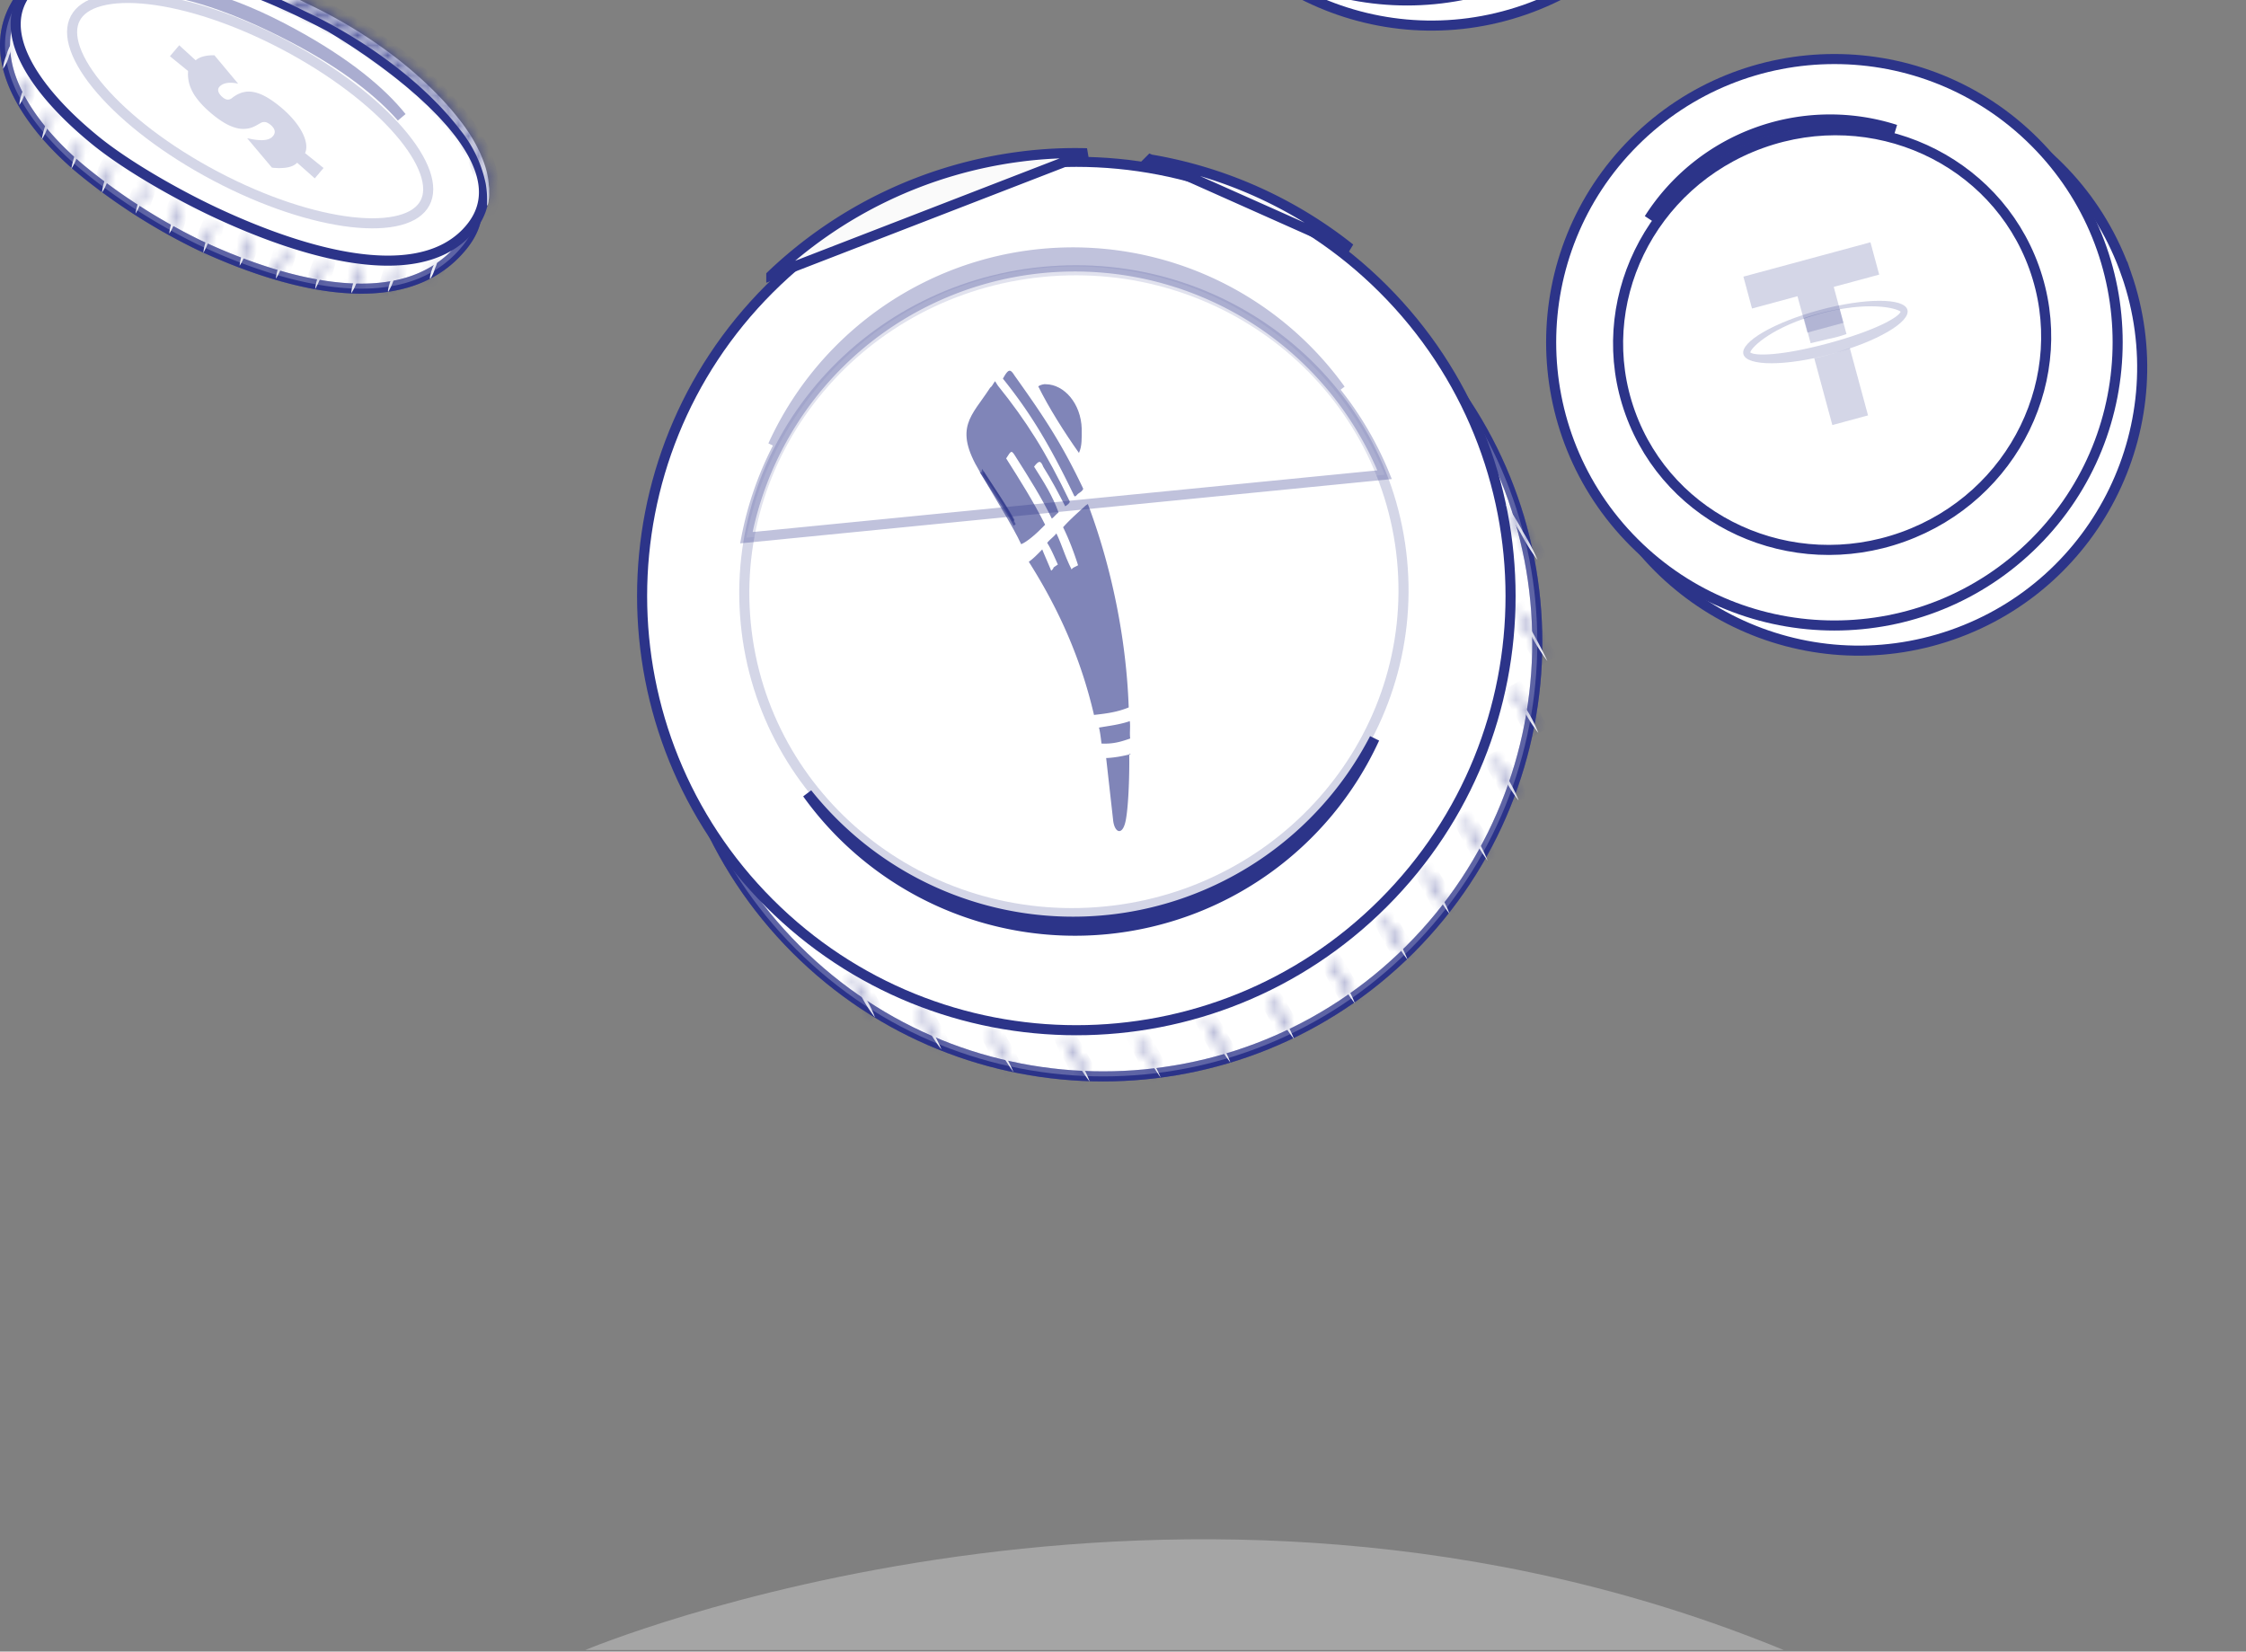 <svg width="223" height="164" fill="none" xmlns="http://www.w3.org/2000/svg"><rect width="100%" height="100%" fill="#808080" stroke="none"/><path d="M58.103 163.844s58.827-24.75 119.001 0h-119z" fill="#fff" fill-opacity=".29"/><path d="M211.127 27.241c5.1 14.671-2.659 30.7-17.33 35.8-14.67 5.1-30.698-2.659-35.799-17.33-5.1-14.67 2.659-30.698 17.329-35.799 14.671-5.1 30.699 2.659 35.8 17.33z" fill="#fff" stroke="#2C3489"/><path d="M202.02 14.1c10.983 10.983 10.983 28.79 0 39.773-10.982 10.983-28.789 10.983-39.772 0-10.983-10.983-10.983-28.79 0-39.773 10.983-10.983 28.79-10.983 39.772 0z" fill="#fff" stroke="#2C3489"/><path d="M201.961 26.557c3.878 10.783-1.938 22.768-13.024 26.755-11.086 3.987-23.203-1.55-27.081-12.332-3.877-10.782 1.939-22.768 13.025-26.754 11.085-3.987 23.202 1.55 27.08 12.331z" fill="#fff" stroke="#2C3489"/><path d="M174.576 13.35a22.297 22.297 0 0 0-10.844 8.377 21.3 21.3 0 0 1 24.472-8.847 22.3 22.3 0 0 0-13.628.47z" fill="#E0E0E0" stroke="#2C3489"/><path d="M168.694-34.824c5.1 14.67-2.658 30.698-17.329 35.799-14.671 5.1-30.699-2.658-35.799-17.33-5.101-14.67 2.658-30.698 17.329-35.799 14.671-5.1 30.699 2.659 35.799 17.33z" fill="#fff" stroke="#2C3489"/><path d="M159.588-47.965c10.983 10.983 10.983 28.79 0 39.772-10.983 10.983-28.79 10.983-39.773 0-10.983-10.983-10.983-28.79 0-39.772 10.983-10.983 28.79-10.983 39.773 0zM140.007 33.282c16.837 16.837 16.837 44.135 0 60.972-16.837 16.838-44.136 16.838-60.973 0-16.837-16.837-16.837-44.135 0-60.972 16.837-16.837 44.136-16.837 60.973 0z" fill="#fff" stroke="#2C3489"/><path opacity=".4" d="M140.007 33.282c16.837 16.837 16.837 44.135 0 60.972-16.837 16.838-44.136 16.838-60.973 0-16.837-16.837-16.837-44.135 0-60.972 16.837-16.837 44.136-16.837 60.973 0z" fill="#fff" stroke="#2C3489"/><path d="M137.353 28.697c16.837 16.837 16.837 44.135 0 60.973-16.837 16.837-44.136 16.837-60.973 0-16.837-16.838-16.837-44.136 0-60.973 16.837-16.837 44.136-16.837 60.973 0z" fill="#fff" stroke="#2C3489"/><path opacity=".2" d="M139.205 55.588c1.703 17.527-11.489 33.173-29.494 34.922-18.005 1.75-33.962-11.064-35.665-28.59-1.703-17.528 11.488-33.173 29.494-34.923 18.005-1.75 33.962 11.064 35.665 28.59z" fill="#fff" stroke="#2C3489"/><path d="M109.802 91.366a33.708 33.708 0 0 1-29.65-12.58 32.718 32.718 0 0 0 29.741 13.476 32.722 32.722 0 0 0 26.582-18.934 33.712 33.712 0 0 1-26.673 18.039zm0 0-.048-.498m.048.498-.048-.498m.048.498-.048-.498m.048.498-.048-.498" fill="#FAFAFA" stroke="#2C3489"/><path opacity=".3" d="M103.457 26.114a33.713 33.713 0 0 0-26.71 18.117 32.723 32.723 0 0 1 56.352-5.547 33.716 33.716 0 0 0-29.643-12.57zm23.996 7.614a33.22 33.22 0 0 1 10.02 13.41l-63.369 6.254a33.212 33.212 0 0 1 53.349-19.664z" fill="#fff" stroke="#2C3489"/><path d="M76.58 27.348a44.118 44.118 0 0 1 5.316-4.334 43.852 43.852 0 0 1 12.701-6.057 43.872 43.872 0 0 1 6.714-1.403 42.078 42.078 0 0 1 6.603-.335L76.58 27.349zm37.647-11.513a43.444 43.444 0 0 1 19.821 8.838l-19.821-8.838z" fill="#FAFAFA" stroke="#2C3489"/><mask id="a" fill="#fff"><path d="M100.635 106.47a26.38 26.38 0 0 1-2.606-4.564 26.793 26.793 0 0 1 2.606 4.564z"/></mask><path d="M100.635 106.47a26.38 26.38 0 0 1-2.606-4.564 26.793 26.793 0 0 1 2.606 4.564z" fill="#fff"/><path d="m98.03 101.906.815-.579-1.73.986.914-.407zm3.419 3.984a25.382 25.382 0 0 1-2.506-4.391l-1.827.814a27.39 27.39 0 0 0 2.704 4.737l1.629-1.16zm-4.235-3.406a25.8 25.8 0 0 1 2.508 4.394l1.826-.816a27.825 27.825 0 0 0-2.703-4.735l-1.631 1.157z" fill="#2C3489" mask="url(#a)"/><mask id="b" fill="#fff"><path d="M93.455 104.181a12.328 12.328 0 0 1-1.363-2.125 12.126 12.126 0 0 1-1.132-2.254 24.049 24.049 0 0 1 2.505 4.379h-.01z"/></mask><path d="M93.455 104.181a12.328 12.328 0 0 1-1.363-2.125 12.126 12.126 0 0 1-1.132-2.254 24.049 24.049 0 0 1 2.505 4.379h-.01z" fill="#fff"/><path d="m93.455 104.181-.782.623.3.377h.482v-1zm-1.363-2.125.893-.45-.023-.046-.028-.043-.842.539zm-1.132-2.254.811-.585-1.746.938.935-.353zm2.505 4.379v1h1.533l-.618-1.403-.915.403zm.772-.624a11.33 11.33 0 0 1-1.252-1.951l-1.785.901c.41.814.905 1.584 1.473 2.297l1.564-1.247zm-1.302-2.04a11.162 11.162 0 0 1-1.04-2.069l-1.87.707c.322.854.733 1.672 1.225 2.44l1.684-1.078zm-2.786-1.13a23.027 23.027 0 0 1 2.4 4.197l1.831-.806a25.052 25.052 0 0 0-2.609-4.561l-1.622 1.17zm3.316 2.794h-.01v2h.01v-2z" fill="#2C3489" mask="url(#b)"/><mask id="c" fill="#fff"><path d="M86.876 101.029a12.495 12.495 0 0 1-1.358-2.124 12.213 12.213 0 0 1-1.137-2.255c.526.66.982 1.371 1.363 2.124.454.71.834 1.466 1.132 2.255z"/></mask><path d="M86.876 101.029a12.495 12.495 0 0 1-1.358-2.124 12.213 12.213 0 0 1-1.137-2.255c.526.66.982 1.371 1.363 2.124.454.71.834 1.466 1.132 2.255z" fill="#fff"/><path d="m85.518 98.904.893-.45-.023-.046-.028-.044-.842.54zm-1.137-2.254.782-.624-1.717.98.935-.356zm1.363 2.124-.893.451.023.046.027.042.843-.539zm1.916 1.634a11.48 11.48 0 0 1-1.25-1.954l-1.784.901c.41.813.901 1.581 1.466 2.295l1.568-1.242zm-1.3-2.044a11.21 11.21 0 0 1-1.044-2.07l-1.87.712c.325.853.737 1.67 1.23 2.439l1.684-1.08zm-2.761-1.09c.483.605.903 1.26 1.252 1.951l1.785-.902a13.314 13.314 0 0 0-1.473-2.296l-1.564 1.246zm1.302 2.04c.418.651.766 1.345 1.04 2.068l1.87-.707a13.159 13.159 0 0 0-1.225-2.44L84.9 99.313z" fill="#2C3489" mask="url(#c)"/><mask id="d" fill="#fff"><path d="M108.195 107.397a13.359 13.359 0 0 1-1.413-2.219 12.97 12.97 0 0 1-1.187-2.345 13.243 13.243 0 0 1 1.413 2.215c.474.74.872 1.528 1.187 2.349z"/></mask><path d="M108.195 107.397a13.359 13.359 0 0 1-1.413-2.219 12.97 12.97 0 0 1-1.187-2.345 13.243 13.243 0 0 1 1.413 2.215c.474.74.872 1.528 1.187 2.349z" fill="#fff"/><path d="m106.782 105.178.892-.452-.023-.045-.027-.043-.842.54zm-1.187-2.345.785-.619-1.718.978.933-.359zm1.413 2.215-.893.451.023.045.028.043.842-.539zm1.974 1.732c-.502-.64-.94-1.328-1.308-2.054l-1.784.903c.427.843.935 1.642 1.518 2.385l1.574-1.234zm-1.358-2.142a12.013 12.013 0 0 1-1.096-2.164l-1.866.718c.34.883.768 1.729 1.278 2.525l1.684-1.079zm-2.815-1.186c.502.637.94 1.323 1.306 2.047l1.785-.903a14.205 14.205 0 0 0-1.52-2.382l-1.571 1.238zm1.357 2.135c.438.684.805 1.41 1.095 2.168l1.868-.716a13.943 13.943 0 0 0-1.279-2.531l-1.684 1.079z" fill="#2C3489" mask="url(#d)"/><mask id="e" fill="#fff"><path d="M115.25 107.007a26.732 26.732 0 0 1-2.605-4.565 26.42 26.42 0 0 1 2.605 4.565z"/></mask><path d="M115.25 107.007a26.732 26.732 0 0 1-2.605-4.565 26.42 26.42 0 0 1 2.605 4.565z" fill="#fff"/><path d="m112.645 102.442.814-.579-1.727.987.913-.408zm3.42 3.986a25.769 25.769 0 0 1-2.508-4.394l-1.825.816a27.714 27.714 0 0 0 2.702 4.735l1.631-1.157zm-4.235-3.406a25.401 25.401 0 0 1 2.506 4.392l1.827-.814a27.337 27.337 0 0 0-2.704-4.737l-1.629 1.159z" fill="#2C3489" mask="url(#e)"/><mask id="f" fill="#fff"><path d="M122.164 105.498a13.247 13.247 0 0 1-1.418-2.215c-.47-.743-.868-1.53-1.188-2.349.546.69 1.021 1.434 1.418 2.219.471.742.868 1.527 1.188 2.345z"/></mask><path d="M122.164 105.498a13.247 13.247 0 0 1-1.418-2.215c-.47-.743-.868-1.53-1.188-2.349.546.69 1.021 1.434 1.418 2.219.471.742.868 1.527 1.188 2.345z" fill="#fff"/><path d="m120.746 103.283.891-.453-.021-.041-.025-.04-.845.534zm-1.188-2.349.785-.62-1.716.983.931-.363zm1.418 2.219-.892.452.022.043.026.041.844-.536zm1.973 1.725a12.35 12.35 0 0 1-1.312-2.048l-1.782.907c.428.842.939 1.639 1.524 2.381l1.57-1.24zm-1.358-2.129a12.831 12.831 0 0 1-1.101-2.179l-1.863.727c.343.879.77 1.723 1.274 2.521l1.69-1.069zm-2.817-1.196c.504.639.943 1.326 1.31 2.052l1.784-.904a14.17 14.17 0 0 0-1.525-2.387l-1.569 1.239zm1.358 2.136c.436.687.804 1.415 1.1 2.173l1.863-.728a14.599 14.599 0 0 0-1.274-2.516l-1.689 1.071z" fill="#2C3489" mask="url(#f)"/><mask id="g" fill="#fff"><path d="M128.486 103.183a13.24 13.24 0 0 1-1.418-2.219 13.816 13.816 0 0 1-1.187-2.345 13.06 13.06 0 0 1 1.418 2.215c.47.743.867 1.53 1.187 2.349z"/></mask><path d="M128.486 103.183a13.24 13.24 0 0 1-1.418-2.219 13.816 13.816 0 0 1-1.187-2.345 13.06 13.06 0 0 1 1.418 2.215c.47.743.867 1.53 1.187 2.349z" fill="#fff"/><path d="m127.068 100.964.892-.452-.021-.042-.025-.04-.846.534zm-1.187-2.345.783-.621-1.714.986.931-.365zm1.418 2.215-.893.451.022.043.025.04.846-.534zm1.972 1.73a12.273 12.273 0 0 1-1.311-2.052l-1.784.904c.428.844.939 1.644 1.525 2.387l1.57-1.239zm-1.357-2.134a12.798 12.798 0 0 1-1.102-2.176l-1.862.73c.344.877.77 1.719 1.273 2.514l1.691-1.068zm-2.817-1.19c.505.636.943 1.321 1.309 2.045l1.785-.903a14.025 14.025 0 0 0-1.527-2.384l-1.567 1.243zm1.356 2.128a12.8 12.8 0 0 1 1.102 2.179l1.863-.727a14.744 14.744 0 0 0-1.274-2.52l-1.691 1.068z" fill="#2C3489" mask="url(#g)"/><mask id="h" fill="#fff"><path d="M134.528 99.641a13.476 13.476 0 0 1-1.418-2.22c-.47-.743-.867-1.53-1.187-2.35.545.692 1.02 1.435 1.418 2.22.471.743.868 1.53 1.187 2.35z"/></mask><path d="M134.528 99.641a13.476 13.476 0 0 1-1.418-2.22c-.47-.743-.867-1.53-1.187-2.35.545.692 1.02 1.435 1.418 2.22.471.743.868 1.53 1.187 2.35z" fill="#fff"/><path d="m133.11 97.422.892-.454-.022-.041-.024-.04-.846.535zm-1.187-2.35.785-.62-1.717.984.932-.364zm1.418 2.22-.892.451.021.043.026.04.845-.535zm1.973 1.731a12.492 12.492 0 0 1-1.312-2.055l-1.783.907c.429.843.939 1.641 1.523 2.384l1.572-1.236zm-1.358-2.136c-.436-.69-.805-1.42-1.102-2.179l-1.863.728c.344.878.77 1.722 1.274 2.52l1.691-1.069zm-2.818-1.196c.504.639.943 1.326 1.311 2.052l1.784-.903a14.283 14.283 0 0 0-1.525-2.388l-1.57 1.24zm1.358 2.136a12.57 12.57 0 0 1 1.1 2.177l1.864-.725a14.538 14.538 0 0 0-1.275-2.523l-1.689 1.07z" fill="#2C3489" mask="url(#h)"/><mask id="i" fill="#fff"><path d="M139.759 95.302a13.482 13.482 0 0 1-1.418-2.22c-.47-.743-.868-1.53-1.188-2.35a13.15 13.15 0 0 1 1.418 2.22 13.6 13.6 0 0 1 1.188 2.35z"/></mask><path d="M139.759 95.302a13.482 13.482 0 0 1-1.418-2.22c-.47-.743-.868-1.53-1.188-2.35a13.15 13.15 0 0 1 1.418 2.22 13.6 13.6 0 0 1 1.188 2.35z" fill="#fff"/><path d="m138.341 93.083.891-.454-.021-.041-.025-.04-.845.535zm-1.188-2.35.785-.62-1.716.984.931-.364zm1.418 2.22-.892.451.022.043.026.04.844-.535zm1.974 1.731a12.498 12.498 0 0 1-1.313-2.055l-1.782.907c.428.843.938 1.641 1.522 2.384l1.573-1.236zm-1.359-2.135c-.436-.69-.804-1.42-1.101-2.18l-1.863.728c.343.878.769 1.722 1.273 2.52l1.691-1.068zm-2.818-1.197c.504.64.944 1.326 1.311 2.052l1.784-.903a14.152 14.152 0 0 0-1.525-2.388l-1.57 1.24zm1.359 2.136c.436.688.804 1.417 1.1 2.177l1.864-.725c-.343-.88-.77-1.725-1.275-2.523l-1.689 1.07z" fill="#2C3489" mask="url(#i)"/><mask id="j" fill="#fff"><path d="M143.924 90.743a13.588 13.588 0 0 1-1.413-2.22 12.926 12.926 0 0 1-1.188-2.35 13.38 13.38 0 0 1 1.413 2.22c.476.74.874 1.528 1.188 2.35z"/></mask><path d="M143.924 90.743a13.588 13.588 0 0 1-1.413-2.22 12.926 12.926 0 0 1-1.188-2.35 13.38 13.38 0 0 1 1.413 2.22c.476.74.874 1.528 1.188 2.35z" fill="#fff"/><path d="m142.511 88.524.891-.454-.023-.044-.026-.042-.842.54zm-1.188-2.35.787-.617-1.721.975.934-.358zm1.413 2.22-.892.451.023.046.028.043.841-.54zm1.976 1.734a12.631 12.631 0 0 1-1.31-2.058l-1.783.907c.428.84.936 1.638 1.517 2.382l1.576-1.231zm-1.359-2.144a11.97 11.97 0 0 1-1.096-2.168l-1.868.716c.34.885.768 1.733 1.28 2.531l1.684-1.079zm-2.817-1.193c.503.64.94 1.328 1.308 2.054l1.784-.903a14.364 14.364 0 0 0-1.518-2.385l-1.574 1.234zm1.359 2.143c.438.682.805 1.408 1.094 2.166l1.869-.713a13.808 13.808 0 0 0-1.281-2.534l-1.682 1.081z" fill="#2C3489" mask="url(#j)"/><mask id="k" fill="#fff"><path d="M147.701 85.472a27.04 27.04 0 0 1-2.605-4.57 13.548 13.548 0 0 1 1.418 2.22c.472.743.87 1.53 1.187 2.35z"/></mask><path d="M147.701 85.472a27.04 27.04 0 0 1-2.605-4.57 13.548 13.548 0 0 1 1.418 2.22c.472.743.87 1.53 1.187 2.35z" fill="#fff"/><path d="m145.096 80.903.786-.618-1.699 1.026.913-.408zm1.418 2.22-.892.453.022.043.026.04.844-.537zm2.003 1.772a26.117 26.117 0 0 1-2.509-4.4l-1.825.816a27.974 27.974 0 0 0 2.702 4.739l1.632-1.155zm-4.207-3.374c.503.64.943 1.329 1.312 2.055l1.783-.907a14.526 14.526 0 0 0-1.523-2.384l-1.572 1.236zm1.36 2.138c.437.687.805 1.415 1.098 2.174l1.866-.722a14.383 14.383 0 0 0-1.277-2.525l-1.687 1.073z" fill="#2C3489" mask="url(#k)"/><mask id="l" fill="#fff"><path d="M150.782 79.49a13.273 13.273 0 0 1-1.418-2.22 13.594 13.594 0 0 1-1.187-2.35 13.48 13.48 0 0 1 1.418 2.22c.469.744.867 1.53 1.187 2.35z"/></mask><path d="M150.782 79.49a13.273 13.273 0 0 1-1.418-2.22 13.594 13.594 0 0 1-1.187-2.35 13.48 13.48 0 0 1 1.418 2.22c.469.744.867 1.53 1.187 2.35z" fill="#fff"/><path d="m149.364 77.27.892-.452-.021-.043-.026-.04-.845.535zm-1.187-2.35.786-.618-1.718.98.932-.362zm1.418 2.22-.892.454.021.04.025.04.846-.534zm1.972 1.73a12.263 12.263 0 0 1-1.311-2.052l-1.784.904c.428.845.939 1.644 1.525 2.387l1.57-1.239zm-1.358-2.135a12.583 12.583 0 0 1-1.1-2.177l-1.864.725c.342.88.769 1.725 1.275 2.523l1.689-1.071zm-2.818-1.197c.503.641.943 1.33 1.312 2.056l1.783-.908a14.526 14.526 0 0 0-1.523-2.384l-1.572 1.236zm1.358 2.136c.436.69.805 1.42 1.102 2.18l1.863-.728a14.845 14.845 0 0 0-1.274-2.52l-1.691 1.068z" fill="#2C3489" mask="url(#l)"/><mask id="m" fill="#fff"><path d="M152.736 72.777a13.273 13.273 0 0 1-1.418-2.22 13.608 13.608 0 0 1-1.187-2.36 13.476 13.476 0 0 1 1.418 2.22c.47.747.868 1.537 1.187 2.36z"/></mask><path d="M152.736 72.777a13.273 13.273 0 0 1-1.418-2.22 13.608 13.608 0 0 1-1.187-2.36 13.476 13.476 0 0 1 1.418 2.22c.47.747.868 1.537 1.187 2.36z" fill="#fff"/><path d="m151.318 70.557.892-.452-.021-.042-.025-.04-.846.534zm-1.187-2.36.786-.618-1.719.979.933-.36zm1.418 2.22-.891.453.02.041.025.039.846-.533zm1.972 1.74a12.263 12.263 0 0 1-1.311-2.052l-1.784.904c.428.844.939 1.644 1.525 2.387l1.57-1.239zm-1.357-2.134a12.518 12.518 0 0 1-1.1-2.186l-1.866.72a14.63 14.63 0 0 0 1.275 2.534l1.691-1.068zm-2.819-1.208c.503.64.943 1.33 1.313 2.055l1.782-.907a14.526 14.526 0 0 0-1.523-2.384l-1.572 1.236zm1.358 2.135c.436.692.805 1.425 1.101 2.188l1.864-.723a14.788 14.788 0 0 0-1.273-2.531l-1.692 1.066z" fill="#2C3489" mask="url(#m)"/><mask id="n" fill="#fff"><path d="M153.643 65.651a19.56 19.56 0 0 1-1.698-2.71 19.125 19.125 0 0 1-1.468-2.84 39.994 39.994 0 0 1 3.166 5.55z"/></mask><path d="M153.643 65.651a19.56 19.56 0 0 1-1.698-2.71 19.125 19.125 0 0 1-1.468-2.84 39.994 39.994 0 0 1 3.166 5.55z" fill="#fff"/><path d="m151.945 62.94.888-.459-.019-.036-.022-.035-.847.53zm-1.468-2.84.826-.563-1.75.947.924-.384zm3.967 4.953a18.598 18.598 0 0 1-1.611-2.572l-1.776.92c.516.997 1.113 1.95 1.785 2.849l1.602-1.197zm-1.652-2.643a18.302 18.302 0 0 1-1.392-2.694l-1.847.768a20.33 20.33 0 0 0 1.544 2.988l1.695-1.062zm-3.142-1.746a38.956 38.956 0 0 1 3.088 5.412l1.811-.849a41.05 41.05 0 0 0-3.246-5.69l-1.653 1.127z" fill="#2C3489" mask="url(#n)"/><mask id="o" fill="#fff"><path d="M152.66 55.616a19.913 19.913 0 0 1-1.693-2.71 20.043 20.043 0 0 1-1.473-2.836 19.184 19.184 0 0 1 1.699 2.71 20.124 20.124 0 0 1 1.467 2.836z"/></mask><path d="M152.66 55.616a19.913 19.913 0 0 1-1.693-2.71 20.043 20.043 0 0 1-1.473-2.836 19.184 19.184 0 0 1 1.699 2.71 20.124 20.124 0 0 1 1.467 2.836z" fill="#fff"/><path d="m150.967 52.906.888-.46-.019-.036-.021-.034-.848.53zm-1.473-2.836.8-.6-1.721.989.921-.39zm1.699 2.71-.889.459.018.036.022.034.849-.529zm2.27 2.24a18.881 18.881 0 0 1-1.608-2.574l-1.776.92a20.76 20.76 0 0 0 1.779 2.847l1.605-1.193zm-1.648-2.645a19.102 19.102 0 0 1-1.4-2.694l-1.842.778a20.99 20.99 0 0 0 1.546 2.977l1.696-1.06zm-3.121-1.705c.607.81 1.146 1.67 1.61 2.569l1.777-.917a20.168 20.168 0 0 0-1.787-2.852l-1.6 1.2zm1.65 2.64c.536.859 1.002 1.76 1.395 2.694l1.843-.775a20.97 20.97 0 0 0-1.541-2.978l-1.697 1.058z" fill="#2C3489" mask="url(#o)"/><path d="m31.034 5.861.017.009.017.007.2-.458-.2.458.003.002.011.005.047.02.184.083c.162.073.398.183.698.325.598.285 1.446.704 2.44 1.236 1.992 1.064 4.56 2.576 6.888 4.374 2.337 1.805 4.383 3.862 5.39 6.003.5 1.063.738 2.131.642 3.196-.095 1.06-.525 2.154-1.418 3.264C42.89 28.2 38.2 29.065 33.27 28.51c-4.925-.554-9.976-2.518-13.59-4.213a59.283 59.283 0 0 1-11.606-7.45C5.218 14.464 2.633 11.5 1.35 8.415.085 5.372.091 2.243 2.328-.631l.01-.007a2.85 2.85 0 0 1 .216-.13c.202-.111.527-.266.991-.42.928-.306 2.421-.611 4.623-.553 4.407.116 11.652 1.687 22.866 7.602z" fill="#fff" stroke="#2C3489"/><path opacity=".4" d="m31.034 5.861.017.009.017.007.2-.458-.2.458.003.002.011.005.047.02.184.083c.162.073.398.183.698.325.598.285 1.446.704 2.44 1.236 1.992 1.064 4.56 2.576 6.888 4.374 2.337 1.805 4.383 3.862 5.39 6.003.5 1.063.738 2.131.642 3.196-.095 1.06-.525 2.154-1.418 3.264C42.89 28.2 38.2 29.065 33.27 28.51c-4.925-.554-9.976-2.518-13.59-4.213a59.283 59.283 0 0 1-11.606-7.45C5.218 14.464 2.633 11.5 1.35 8.415.085 5.372.091 2.243 2.328-.631l.01-.007a2.85 2.85 0 0 1 .216-.13c.202-.111.527-.266.991-.42.928-.306 2.421-.611 4.623-.553 4.407.116 11.652 1.687 22.866 7.602z" fill="#fff" stroke="#2C3489"/><path d="M9.336-3.555c4.675-.569 12.187.294 23.374 6.2l.008.005.046.026.18.105a63.522 63.522 0 0 1 3.05 1.943c1.927 1.307 4.403 3.135 6.613 5.226 2.22 2.1 4.126 4.423 4.976 6.715.422 1.139.576 2.252.394 3.321-.182 1.065-.703 2.121-1.692 3.142-2.703 2.788-7.04 3.188-11.744 2.393-4.68-.791-9.565-2.741-13.182-4.437-3.796-1.781-9.072-4.755-12.255-7.445l-.003-.002c-2.877-2.39-5.332-5.077-6.608-7.68-1.265-2.58-1.341-4.991.355-7.014l.003-.003c.011-.011.03-.03.058-.055.055-.05.142-.125.263-.218a8.19 8.19 0 0 1 1.14-.73c1.046-.563 2.685-1.207 5.024-1.492z" fill="#fff" stroke="#2C3489"/><path opacity=".2" d="M28.271 4.48c4.875 2.575 8.861 5.667 11.368 8.567 1.255 1.452 2.122 2.835 2.556 4.063.434 1.227.42 2.248 0 3.043-.42.794-1.255 1.381-2.513 1.715-1.259.334-2.89.398-4.796.18-3.81-.436-8.61-1.984-13.485-4.558-4.875-2.575-8.86-5.667-11.368-8.568C8.778 7.471 7.91 6.088 7.477 4.86c-.433-1.227-.42-2.249 0-3.043S8.732.435 9.99.102c1.259-.334 2.89-.398 4.796-.18 3.81.435 8.61 1.984 13.485 4.558z" fill="#fff" stroke="#2C3489"/><mask id="p" fill="#fff"><path d="M3.48-2.137s.15-.135.501-.326a7.28 7.28 0 0 1 .617-.325c.25-.116.536-.26.872-.391a18.898 18.898 0 0 1 5.912-1.348 25.39 25.39 0 0 1 4.208.055c1.602.167 3.189.458 4.745.872 3.519 1 6.934 2.332 10.2 3.978C37.62 3.72 43.173 8.435 46.169 12.623c1.503 2.104 2.24 4.144 2.355 5.592 0 .18.035.345.05.5v.447c.005.235-.013.47-.055.701-.007.193-.05.383-.126.561-.08 0 .066-.796-.165-2.18a12.527 12.527 0 0 0-2.505-5.305C42.686 8.93 37.204 4.36 30.19 1.075a60.428 60.428 0 0 0-10.1-4.009 31.884 31.884 0 0 0-4.585-.891 26.434 26.434 0 0 0-4.103-.15A21.103 21.103 0 0 0 5.56-2.9c-1.353.451-2.054.827-2.08.762z"/></mask><path d="M3.48-2.137s.15-.135.501-.326a7.28 7.28 0 0 1 .617-.325c.25-.116.536-.26.872-.391a18.898 18.898 0 0 1 5.912-1.348 25.39 25.39 0 0 1 4.208.055c1.602.167 3.189.458 4.745.872 3.519 1 6.934 2.332 10.2 3.978C37.62 3.72 43.173 8.435 46.169 12.623c1.503 2.104 2.24 4.144 2.355 5.592 0 .18.035.345.05.5v.447c.005.235-.013.47-.055.701-.007.193-.05.383-.126.561-.08 0 .066-.796-.165-2.18a12.527 12.527 0 0 0-2.505-5.305C42.686 8.93 37.204 4.36 30.19 1.075a60.428 60.428 0 0 0-10.1-4.009 31.884 31.884 0 0 0-4.585-.891 26.434 26.434 0 0 0-4.103-.15A21.103 21.103 0 0 0 5.56-2.9c-1.353.451-2.054.827-2.08.762z" fill="#FAFAFA"/><path d="m3.48-2.137-.668-.743-.512.46.247.642.933-.359zm.501-.326.478.88.01-.007.011-.006-.499-.867zm1.489-.716.361.932.007-.003.007-.002-.375-.927zm5.912-1.348.063.998h.006l-.07-.998zm4.208.055.104-.994-.008-.001-.096.995zm4.745.872.273-.962-.008-.002-.008-.002-.257.966zm10.2 3.978-.45.893.012.006.012.006.427-.905zm15.633 12.245.813-.581-.813.581zm2.355 5.592h1v-.04l-.004-.04-.996.08zm.05.5h1v-.048l-.005-.048-.995.097zm0 .447h-1v.023l1-.023zm-.055.701-.984-.18-.013.072-.003.072 1 .036zm-.126.561v1h.66l.26-.607-.92-.393zm-.165-2.18.986-.164-.003-.02-.004-.019-.979.204zm-2.505-5.305-.797.604.009.011.009.012.779-.627zM30.19 1.075l-.45.892.012.007.014.006.424-.905zm-10.1-4.009.283-.959-.01-.003-.011-.003-.263.965zm-4.585-.891.119-.993h-.005l-.114.993zm-4.103-.15.04.998-.04-.999zM5.56-2.9l.316.95.002-.001L5.56-2.9zm-2.08.762.67.744h-.001l-.002.002-.003.002-.004.003a.471.471 0 0 1-.005.005c-.003.002-.003.002 0 0a2.83 2.83 0 0 1 .324-.204L3.504-3.34a4.81 4.81 0 0 0-.482.297 2.917 2.917 0 0 0-.208.162l-.001.001v.001h-.001l.668.744zm1 .541c.165-.095.33-.19.536-.284L4.18-3.697c-.296.136-.531.272-.697.368l.997 1.733zm.536-.284c.294-.135.517-.251.815-.367L5.108-4.11c-.374.145-.721.319-.928.414l.836 1.817zm.83-.372a17.899 17.899 0 0 1 5.599-1.277l-.126-1.996c-2.138.135-4.24.614-6.225 1.42l.751 1.853zM11.45-3.53a24.39 24.39 0 0 1 4.043.053l.192-1.991a26.392 26.392 0 0 0-4.374-.057l.14 1.995zm4.036.052c1.55.16 3.085.443 4.59.843l.515-1.932a31.865 31.865 0 0 0-4.898-.9l-.207 1.989zm4.575.839a56.7 56.7 0 0 1 10.024 3.91l.9-1.787a58.702 58.702 0 0 0-10.378-4.047l-.546 1.924zm10.047 3.92c6.956 3.282 12.364 7.895 15.245 11.923l1.627-1.164c-3.11-4.349-8.806-9.165-16.019-12.567l-.853 1.809zm15.245 11.922c1.428 2 2.075 3.868 2.172 5.09l1.993-.159c-.133-1.674-.959-3.883-2.538-6.093l-1.627 1.162zm2.169 5.01c0 .154.014.289.027.387.016.123.022.152.027.211l1.991-.193a4.162 4.162 0 0 0-.018-.155l-.016-.116a1.093 1.093 0 0 1-.011-.133h-2zm.05.502v.446h2v-.446h-2zm0 .47c.004.166-.01.333-.04.498l1.968.358c.055-.298.079-.6.071-.904l-1.999.047zm-.055.641a.574.574 0 0 1-.045.205l1.84.785c.123-.291.193-.602.204-.918l-1.999-.072zm.874-.403c.509 0 .777.351.864.509.079.143.098.267.102.287.01.06.008.095.007.045v-.158a11.014 11.014 0 0 0-.152-2.027l-1.972.33c.104.624.123 1.114.125 1.45 0 .099-.002.375 0 .431 0 .046.001.154.02.263.007.045.032.188.118.343.093.17.37.527.888.527v-2zm.814-1.383a13.525 13.525 0 0 0-2.705-5.729l-1.558 1.254a11.526 11.526 0 0 1 2.305 4.882l1.958-.407zm-2.687-5.706C43.371 8.18 37.754 3.515 30.614.169l-.848 1.811C36.655 5.208 42 9.681 44.925 13.543l1.594-1.208zM30.641.182a61.43 61.43 0 0 0-10.268-4.075l-.567 1.918a59.431 59.431 0 0 1 9.933 3.942l.902-1.785zm-10.29-4.08a32.889 32.889 0 0 0-4.727-.92l-.238 1.985c1.5.18 2.984.468 4.441.864l.525-1.93zm-4.732-.92a27.435 27.435 0 0 0-4.258-.157l.082 1.998a25.435 25.435 0 0 1 3.948.145l.228-1.987zm-4.258-.157a22.103 22.103 0 0 0-6.12 1.128l.637 1.897a20.103 20.103 0 0 1 5.565-1.027l-.082-1.998zM5.243-3.847a24.68 24.68 0 0 0-1.6.597c-.188.077-.294.121-.361.146-.041.015-.015.003.04-.009.018-.003.128-.027.275-.011.124.013.614.1.817.628l-1.867.718c.206.536.704.628.842.643.16.016.29-.01.332-.018.104-.02.2-.055.249-.073.113-.042.272-.108.43-.173.34-.139.83-.336 1.476-.55l-.633-1.898z" fill="#2C3489" mask="url(#p)"/><path opacity=".4" d="M28.945 3.253c5.618 3.05 8.962 5.93 10.934 8.386-2.1-2.39-5.424-5.096-10.663-7.85C22.996.527 18.381-.794 14.995-1.114c3.276.004 7.818 1.038 13.949 4.367z" fill="#fff" stroke="#2C3489"/><mask id="q" fill="#fff"><path d="M38.552 28.966c-.1 0 .055-.636.316-1.353.12-.453.326-.88.606-1.257a4.06 4.06 0 0 1-.36 1.348 5.553 5.553 0 0 1-.562 1.262z"/></mask><path d="M38.552 28.966c-.1 0 .055-.636.316-1.353.12-.453.326-.88.606-1.257a4.06 4.06 0 0 1-.36 1.348 5.553 5.553 0 0 1-.562 1.262z" fill="#fff"/><path d="m38.868 27.613.94.342.015-.042.011-.043-.966-.257zm.606-1.257.996.089.314-3.528-2.112 2.842.802.597zm-.36 1.348-.908-.421-.03.064-.02.067.957.29zm-.562.262a.98.98 0 0 1 .943.723.83.83 0 0 1 .026.17v.06c-.001.015.001-.021.027-.13.047-.2.138-.5.26-.834l-1.88-.683a10 10 0 0 0-.326 1.056c-.033.14-.067.307-.077.464-.004.063-.012.219.033.395a1.02 1.02 0 0 0 .994.78v-2zm1.282-.096a2.7 2.7 0 0 1 .443-.918l-1.605-1.193a4.695 4.695 0 0 0-.77 1.598l1.932.513zm-1.356-1.603a3.06 3.06 0 0 1-.272 1.016l1.814.841c.246-.53.398-1.098.45-1.68l-1.992-.177zm-.322 1.148c-.11.362-.264.71-.46 1.035l1.712 1.033c.282-.467.505-.968.663-1.49l-1.915-.578z" fill="#2C3489" mask="url(#q)"/><mask id="r" fill="#fff"><path d="M42.725 27.684c-.1 0 0-.526.226-1.097.225-.571.446-1.027.5-1.002-.008.38-.1.752-.27 1.092-.099.357-.253.697-.456 1.007z"/></mask><path d="M42.725 27.684c-.1 0 0-.526.226-1.097.225-.571.446-1.027.5-1.002-.008.38-.1.752-.27 1.092-.099.357-.253.697-.456 1.007z" fill="#fff"/><path d="M42.725 27.684v1h.541l.296-.452-.837-.548zm.727-2.099 1 .023.015-.66-.601-.273-.414.91zm-.27 1.092-.896-.446-.043.086-.025.093.963.267zm-.457.007a.975.975 0 0 1 .896.594c.065.158.065.283.065.295.001.05-.005.05.01-.026.027-.134.09-.35.185-.593l-1.86-.734c-.13.329-.23.66-.285.933a2.174 2.174 0 0 0-.05.46c.002.07.01.242.087.43.086.207.37.641.952.641v-2zm1.156.27c.107-.27.207-.5.28-.648.04-.08.058-.108.054-.103a.796.796 0 0 1-.102.118.986.986 0 0 1-1.075.174l.828-1.82a1.014 1.014 0 0 0-1.132.198c-.094.09-.157.182-.185.225-.068.101-.13.219-.18.32-.107.217-.23.502-.348.802l1.86.734zm-1.429-1.392a1.58 1.58 0 0 1-.166.669l1.79.892a3.58 3.58 0 0 0 .376-1.515l-2-.046zm-.234.848a2.592 2.592 0 0 1-.33.727l1.674 1.095c.26-.396.456-.83.583-1.287l-1.927-.535z" fill="#2C3489" mask="url(#r)"/><mask id="s" fill="#fff"><path d="M34.874 29.117c.043-.519.174-1.027.386-1.503.13-.498.343-.97.631-1.398a4.683 4.683 0 0 1-.386 1.503 4.507 4.507 0 0 1-.631 1.398z"/></mask><path d="M34.874 29.117c.043-.519.174-1.027.386-1.503.13-.498.343-.97.631-1.398a4.683 4.683 0 0 1-.386 1.503 4.507 4.507 0 0 1-.631 1.398z" fill="#fff"/><path d="m35.26 27.614.913.407.034-.075.02-.079-.967-.253zm.631-1.398.997.085.326-3.84-2.152 3.197.83.558zm-.386 1.503-.914-.405-.033.075-.02.08.967.25zm.365 1.482c.035-.408.137-.806.303-1.18l-1.827-.814a5.642 5.642 0 0 0-.468 1.827l1.992.167zm.357-1.334c.102-.39.269-.758.494-1.092l-1.66-1.117c-.35.52-.61 1.096-.769 1.703l1.935.506zm-1.332-1.735a3.686 3.686 0 0 1-.304 1.182l1.828.811a5.687 5.687 0 0 0 .469-1.824l-1.993-.17zm-.358 1.337c-.1.388-.266.756-.491 1.088l1.656 1.12a5.508 5.508 0 0 0 .771-1.707l-1.936-.501z" fill="#2C3489" mask="url(#s)"/><mask id="t" fill="#fff"><path d="M31.292 28.72a5.139 5.139 0 0 1 .42-1.583c.14-.534.365-1.041.667-1.503a10.242 10.242 0 0 1-1.087 3.077v.01z"/></mask><path d="M31.292 28.72a5.139 5.139 0 0 1 .42-1.583c.14-.534.365-1.041.667-1.503a10.242 10.242 0 0 1-1.087 3.077v.01z" fill="#fff"/><path d="M31.292 28.72h-1l1.995.1-.995-.1zm.42-1.583.914.408.034-.076.02-.08-.967-.252zm.667-1.503.984.179-1.82-.726.836.547zm-1.087 3.077-.878-.48-.122.224v.256h1zm.995.11c.044-.441.158-.872.339-1.276L30.8 26.73a6.14 6.14 0 0 0-.503 1.891l1.99.2zm.393-1.431c.112-.43.293-.837.536-1.208l-1.674-1.095a6.086 6.086 0 0 0-.797 1.798l1.935.505zm-1.285-1.934a9.24 9.24 0 0 1-.98 2.775l1.755.959a11.24 11.24 0 0 0 1.193-3.377l-1.968-.357zm-1.103 3.255v.01h2v-.01h-2z" fill="#2C3489" mask="url(#t)"/><mask id="u" fill="#fff"><path d="M27.395 27.663a5.143 5.143 0 0 1 .42-1.583c.142-.533.367-1.04.667-1.503-.057.547-.2 1.08-.421 1.583a5.157 5.157 0 0 1-.666 1.503z"/></mask><path d="M27.395 27.663a5.143 5.143 0 0 1 .42-1.583c.142-.533.367-1.04.667-1.503-.057.547-.2 1.08-.421 1.583a5.157 5.157 0 0 1-.666 1.503z" fill="#fff"/><path d="m27.815 26.08.913.408.033-.073.02-.078-.966-.257zm.667-1.503.994.104-1.834-.648.84.544zm-.421 1.583-.915-.403-.032.072-.02.077.967.254zm.329 1.603c.044-.44.158-.87.338-1.275l-1.826-.815a6.14 6.14 0 0 0-.503 1.89l1.99.2zm.392-1.426c.114-.431.296-.842.539-1.216l-1.679-1.088a6.237 6.237 0 0 0-.793 1.79l1.933.514zm-1.295-1.864a4.282 4.282 0 0 1-.341 1.284l1.83.807a6.278 6.278 0 0 0 .5-1.883l-1.989-.208zm-.393 1.433c-.113.43-.295.84-.537 1.212l1.675 1.091c.36-.552.628-1.157.796-1.794l-1.934-.509z" fill="#2C3489" mask="url(#u)"/><mask id="v" fill="#fff"><path d="M23.792 26.381a5.137 5.137 0 0 1 .42-1.583c.142-.533.367-1.04.667-1.503-.057.546-.199 1.08-.42 1.583a5.155 5.155 0 0 1-.667 1.503z"/></mask><path d="M23.792 26.381a5.137 5.137 0 0 1 .42-1.583c.142-.533.367-1.04.667-1.503-.057.546-.199 1.08-.42 1.583a5.155 5.155 0 0 1-.667 1.503z" fill="#fff"/><path d="m24.213 24.798.913.408.033-.074.02-.077-.966-.257zm.666-1.503.995.104-1.834-.648.84.544zm-.42 1.583-.915-.404-.033.073-.02.077.967.254zm.328 1.603c.044-.44.159-.871.339-1.275L23.3 24.39a6.14 6.14 0 0 0-.503 1.892l1.99.199zm.392-1.426c.115-.431.297-.842.54-1.216L24.04 22.75a6.235 6.235 0 0 0-.794 1.79l1.933.514zm-1.294-1.864a4.279 4.279 0 0 1-.341 1.284l1.83.807a6.282 6.282 0 0 0 .5-1.883l-1.99-.208zm-.394 1.433c-.113.43-.294.839-.537 1.211l1.676 1.092c.36-.552.628-1.158.796-1.794l-1.935-.51z" fill="#2C3489" mask="url(#v)"/><mask id="w" fill="#fff"><path d="M20.19 25.109a5.14 5.14 0 0 1 .42-1.584c.142-.532.367-1.04.667-1.502a10.34 10.34 0 0 1-1.088 3.086z"/></mask><path d="M20.19 25.109a5.14 5.14 0 0 1 .42-1.584c.142-.532.367-1.04.667-1.502a10.34 10.34 0 0 1-1.088 3.086z" fill="#fff"/><path d="m20.19 25.109-.996-.1 1.874.577-.879-.477zm.42-1.584.913.408.033-.073.02-.078-.966-.256zm.667-1.502.984.178-1.823-.722.839.544zm-.093 3.185c.045-.44.159-.87.34-1.275l-1.827-.815a6.14 6.14 0 0 0-.503 1.891l1.99.2zm.393-1.426c.114-.43.296-.841.539-1.216l-1.678-1.087a6.234 6.234 0 0 0-.794 1.79l1.933.513zm-1.284-1.938a9.337 9.337 0 0 1-.982 2.787l1.757.955a11.34 11.34 0 0 0 1.193-3.385l-1.968-.357z" fill="#2C3489" mask="url(#w)"/><mask id="x" fill="#fff"><path d="M16.808 23.195a5.21 5.21 0 0 1 .416-1.583c.142-.533.367-1.04.666-1.503a5.211 5.211 0 0 1-.416 1.583 5.315 5.315 0 0 1-.666 1.503z"/></mask><path d="M16.808 23.195a5.21 5.21 0 0 1 .416-1.583c.142-.533.367-1.04.666-1.503a5.211 5.211 0 0 1-.416 1.583 5.315 5.315 0 0 1-.666 1.503z" fill="#fff"/><path d="m17.224 21.612.915.403.03-.07.02-.074-.965-.259zm.666-1.503.995.099-1.836-.64.84.54zm-.416 1.583-.915-.403-.031.07-.02.074.966.26zm.329 1.602c.044-.441.157-.873.336-1.28l-1.83-.805a6.211 6.211 0 0 0-.497 1.887l1.99.198zm.386-1.423c.116-.432.299-.844.541-1.22l-1.68-1.084a6.317 6.317 0 0 0-.792 1.786l1.931.518zm-1.294-1.861a4.211 4.211 0 0 1-.336 1.28l1.83.805c.264-.6.431-1.236.496-1.887l-1.99-.198zm-.387 1.423a4.315 4.315 0 0 1-.54 1.22l1.68 1.084c.355-.55.622-1.153.792-1.786l-1.932-.518z" fill="#2C3489" mask="url(#x)"/><mask id="y" fill="#fff"><path d="M13.451 21.206a10.335 10.335 0 0 1 1.087-3.081 5.14 5.14 0 0 1-.42 1.583 5.234 5.234 0 0 1-.667 1.498z"/></mask><path d="M13.451 21.206a10.335 10.335 0 0 1 1.087-3.081 5.14 5.14 0 0 1-.42 1.583 5.234 5.234 0 0 1-.667 1.498z" fill="#fff"/><path d="m14.538 18.125.995.1-1.873-.578.878.478zm-.42 1.583-.914-.408-.032.073-.02.076.966.259zm.317 1.677c.178-.974.51-1.913.982-2.783l-1.757-.955a11.338 11.338 0 0 0-1.193 3.38l1.968.358zm-.892-3.36a4.14 4.14 0 0 1-.339 1.275l1.827.815a6.14 6.14 0 0 0 .502-1.89l-1.99-.2zm-.391 1.424c-.115.43-.297.84-.54 1.212l1.678 1.09c.357-.55.624-1.152.794-1.785l-1.932-.517z" fill="#2C3489" mask="url(#y)"/><mask id="z" fill="#fff"><path d="M10.124 19.127c.058-.546.2-1.08.42-1.583.143-.533.367-1.04.667-1.503a5.278 5.278 0 0 1-.42 1.583 5.155 5.155 0 0 1-.667 1.503z"/></mask><path d="M10.124 19.127c.058-.546.2-1.08.42-1.583.143-.533.367-1.04.667-1.503a5.278 5.278 0 0 1-.42 1.583 5.155 5.155 0 0 1-.667 1.503z" fill="#fff"/><path d="m10.545 17.544.915.402.031-.07.02-.076-.966-.256zm.666-1.503.995.103-1.834-.647.84.544zm-.42 1.583-.916-.404-.032.073-.02.076.967.255zm.327 1.608c.047-.444.163-.877.342-1.286l-1.83-.805a6.315 6.315 0 0 0-.5 1.88l1.988.21zm.393-1.432c.115-.43.297-.841.54-1.216l-1.679-1.087a6.238 6.238 0 0 0-.794 1.79l1.933.513zm-1.294-1.863a4.282 4.282 0 0 1-.342 1.283l1.83.808a6.279 6.279 0 0 0 .5-1.884l-1.988-.207zm-.394 1.432c-.113.43-.294.84-.537 1.212l1.676 1.092c.36-.552.628-1.158.796-1.795l-1.935-.509z" fill="#2C3489" mask="url(#z)"/><mask id="A" fill="#fff"><path d="M7.078 16.767a10.337 10.337 0 0 1 1.087-3.082c-.057.547-.2 1.081-.42 1.584a5.157 5.157 0 0 1-.667 1.498z"/></mask><path d="M7.078 16.767a10.337 10.337 0 0 1 1.087-3.082c-.057.547-.2 1.081-.42 1.584a5.157 5.157 0 0 1-.667 1.498z" fill="#fff"/><path d="m8.165 13.685.995.105-1.873-.582.878.477zm-.42 1.584-.916-.403-.031.071-.02.076.966.256zm.317 1.677c.178-.974.51-1.913.982-2.783l-1.757-.955a11.337 11.337 0 0 0-1.193 3.38l1.968.358zm-.891-3.365a4.315 4.315 0 0 1-.342 1.285l1.83.806a6.315 6.315 0 0 0 .5-1.882l-1.988-.21zm-.393 1.432a4.155 4.155 0 0 1-.537 1.207l1.675 1.093c.358-.55.627-1.153.795-1.788l-1.933-.512z" fill="#2C3489" mask="url(#A)"/><mask id="B" fill="#fff"><path d="M4.142 13.856a10.337 10.337 0 0 1 1.087-3.082c-.058.547-.2 1.08-.421 1.584a5.155 5.155 0 0 1-.666 1.498z"/></mask><path d="M4.142 13.856a10.337 10.337 0 0 1 1.087-3.082c-.058.547-.2 1.08-.421 1.584a5.155 5.155 0 0 1-.666 1.498z" fill="#fff"/><path d="m5.229 10.774.994.105-1.873-.582.879.477zm-.421 1.584-.915-.403-.032.071-.02.076.967.256zm.317 1.677c.178-.974.51-1.913.982-2.783l-1.757-.955a11.335 11.335 0 0 0-1.192 3.38l1.967.358zm-.89-3.366a4.316 4.316 0 0 1-.342 1.286l1.83.805a6.316 6.316 0 0 0 .5-1.88l-1.989-.21zm-.394 1.433a4.156 4.156 0 0 1-.537 1.207l1.675 1.093c.359-.55.628-1.153.796-1.788l-1.934-.512z" fill="#2C3489" mask="url(#B)"/><mask id="C" fill="#fff"><path d="M1.917 10.424c.04-.488.161-.966.36-1.413.125-.477.332-.928.612-1.333-.04.483-.162.956-.36 1.398a4.138 4.138 0 0 1-.612 1.348z"/></mask><path d="M1.917 10.424c.04-.488.161-.966.36-1.413.125-.477.332-.928.612-1.333-.04.483-.162.956-.36 1.398a4.138 4.138 0 0 1-.612 1.348z" fill="#fff"/><path d="m2.278 9.01.913.409.034-.076.02-.08-.967-.252zm.611-1.332.996.084.313-3.734L2.067 7.11l.822.57zm-.36 1.398-.913-.409-.036.08-.022.086.97.243zm.385 1.428c.03-.375.123-.742.277-1.085l-1.826-.816a5.309 5.309 0 0 0-.445 1.741l1.994.16zm.331-1.241c.095-.363.253-.707.466-1.016L2.067 7.11a5.203 5.203 0 0 0-.757 1.65l1.935.504zM1.892 7.595c-.03.37-.124.733-.276 1.072l1.825.818a5.294 5.294 0 0 0 .444-1.723l-1.993-.167zm-.334 1.238a3.138 3.138 0 0 1-.463 1.022l1.644 1.138A5.139 5.139 0 0 0 3.5 9.32l-1.94-.487z" fill="#2C3489" mask="url(#C)"/><mask id="D" fill="#fff"><path d="M.294 6.847c.039-.488.161-.966.36-1.413.124-.476.331-.925.612-1.328-.039.488-.16.966-.36 1.413-.123.476-.33.925-.612 1.328z"/></mask><path d="M.294 6.847c.039-.488.161-.966.36-1.413.124-.476.331-.925.612-1.328-.039.488-.16.966-.36 1.413-.123.476-.33.925-.612 1.328z" fill="#fff"/><path d="m.294 6.847-.997-.08-.293 3.659 2.109-3.005-.82-.574zm.36-1.413.914.407.034-.076.02-.08-.967-.251zm.612-1.328.997.079.29-3.672-2.107 3.02.82.573zm-.36 1.413-.913-.409-.035.078-.021.082.968.249zm.385 1.407c.03-.374.123-.741.277-1.085l-1.826-.815a5.309 5.309 0 0 0-.445 1.74l1.994.16zm.332-1.241c.093-.36.25-.702.463-1.007L.446 3.534a5.138 5.138 0 0 0-.76 1.648l1.937.503zM.269 4.027c-.03.374-.123.74-.276 1.083l1.825.818c.247-.552.397-1.141.445-1.743L.269 4.027zM-.063 5.27a3.073 3.073 0 0 1-.462 1.002l1.638 1.149c.35-.5.609-1.061.76-1.654L-.062 5.27z" fill="#2C3489" mask="url(#D)"/><path fill-rule="evenodd" clip-rule="evenodd" d="M107.401 42.568c.002.95.039 1.718-.275 2.407-1.441-2.037-2.987-4.477-4.042-6.617.21-.142.595-.245.77-.205 1.822.034 3.472 1.928 3.547 4.415zM97.44 46.916l.07-.364c.983 1.553 2.564 3.81 3.338 5.505l-.21.142c-.809-1.512-2.108-3.326-3.092-4.879l-.28-.444.174.04z" fill="#2C3489" fill-opacity=".6"/><path fill-rule="evenodd" clip-rule="evenodd" d="m97.58 47.136.069-.364c.983 1.553 2.283 3.367 3.092 4.88l-.21.142a40.076 40.076 0 0 0-2.952-4.658zM112.113 74.835c.037.772.01 4.774-.337 6.603-.313 1.647-1.159 1.264-1.267-.096l-.682-6.071c.738-.023 1.688-.19 2.462-.396l-.176-.04zm-4.102-24.786c2.442 6.47 3.831 13.656 4.056 20.196-1.195.492-2.321.618-3.446.745-1.315-5.642-3.508-10.528-6.474-15.209.422-.286.878-.755 1.335-1.224.247.629.636 1.48.884 2.109 0 0 .211-.143.246-.326l.421-.286c-.389-.852-.636-1.48-1.06-2.149.245-.326.667-.612.913-.938.53 1.074.849 2.292 1.521 3.59.034-.184.421-.287.632-.43-.461-1.44-.956-2.698-1.486-3.772.702-.795 1.58-1.55 2.247-2.163l.211-.143zm4.165 21.556c.072.589-.033 1.138.039 1.727-.984.349-1.758.555-2.849.499-.072-.59-.144-1.178-.25-1.584.95-.166 2.076-.293 3.06-.642zM99.577 37.6c.558-1.013.733-.973 1.155-.308 2.739 3.85 4.601 6.552 6.817 11.233-.034.182-.244.325-.454.467-.21.142-.245.324-.42.285-2.356-4.903-4.289-8.19-7.098-11.677z" fill="#2C3489" fill-opacity=".6"/><path fill-rule="evenodd" clip-rule="evenodd" d="M99.078 38.293c2.813 3.492 4.783 6.603 7.142 11.514-.035.182-.245.325-.455.468-.669-1.294-1.338-2.587-2.182-3.92-.247-.627-.422-.667-.912-.017.985 1.556 1.83 2.889 2.429 4.547-.21.142-.455.467-.665.61-1.056-2.142-2.182-3.92-3.589-6.142-.422-.666-.422-.666-.946.166 1.407 2.222 2.673 4.221 3.87 6.586-.909.935-1.784 1.688-2.38 1.933-.775-1.698-2.745-4.809-4.117-7.213-2.64-4.404-.783-5.504 1.034-8.326.21-.143.245-.325.49-.65l.281.444z" fill="#2C3489" fill-opacity=".6"/><path d="m179.445 33.025-.977-3.61-4.514 1.22-.856-3.164 12.615-3.412.868 3.21-4.514 1.22.964 3.566-3.586.97z" fill="#2C3489" fill-opacity=".2"/><path fill-rule="evenodd" clip-rule="evenodd" d="M173.099 35.172c-.326-1.203 3.037-3.165 7.551-4.386 4.515-1.221 8.408-1.222 8.734-.019.325 1.204-3.038 3.166-7.552 4.387-4.514 1.221-8.408 1.222-8.733.018zm15.61-4.222c-.416-.366-3.237-1.086-7.962.192s-6.811 3.278-6.973 3.848c.416.366 3.043.372 7.769-.906 4.767-1.29 6.991-2.608 7.166-3.134z" fill="#2C3489" fill-opacity=".2"/><path d="m183.333 33.17-.676-2.497c-.602.116-1.247.242-1.88.414-.591.16-1.139.308-1.676.5l.676 2.497c.506-.137 1.109-.253 1.699-.412a13.387 13.387 0 0 0 1.857-.502zM181.832 35.154c-.591.16-1.139.308-1.7.412l1.797 6.64 3.544-.958-1.809-6.686c-.579.205-1.199.42-1.832.592z" fill="#2C3489" fill-opacity=".2"/><path fill-rule="evenodd" clip-rule="evenodd" d="m16.873 5.584.921-1.089c.543.496 1.088.996 1.633 1.49.428-.364 1.088-.514 1.863-.496l2.354 2.82c-.872-.2-1.555-.073-1.89.348a.476.476 0 0 0-.064.453c.041.13.143.288.286.429.114.113.253.226.388.29.15.07.273.072.369.052.199-.038.315-.162.451-.262.332-.226.7-.424 1.176-.5.372-.057.831-.024 1.371.178.5.182 1.05.508 1.57.895.602.446 1.184.957 1.674 1.504.394.437.722.89.96 1.32.498.896.593 1.674.353 2.186.613.495 1.224.984 1.837 1.477l-.872 1.032c-.584-.516-1.164-1.037-1.748-1.551-.255.258-.627.414-1.068.483a5.375 5.375 0 0 1-1.439 0c-.82-.972-1.64-1.945-2.46-2.921.513.116 1.013.199 1.449.197.468-.004.86-.114 1.087-.371.108-.122.202-.263.204-.463 0-.124-.047-.285-.188-.459a1.625 1.625 0 0 0-.575-.452.743.743 0 0 0-.35-.056.814.814 0 0 0-.32.113c-.341.193-.665.402-1.095.504a2.612 2.612 0 0 1-1.246-.018 4.275 4.275 0 0 1-1.005-.395c-.526-.28-1.06-.67-1.552-1.09-.552-.467-1.071-.991-1.454-1.521a4.376 4.376 0 0 1-.684-1.337 3.667 3.667 0 0 1-.134-1.32l-1.802-1.47z" fill="#2C3489" fill-opacity=".2"/></svg>